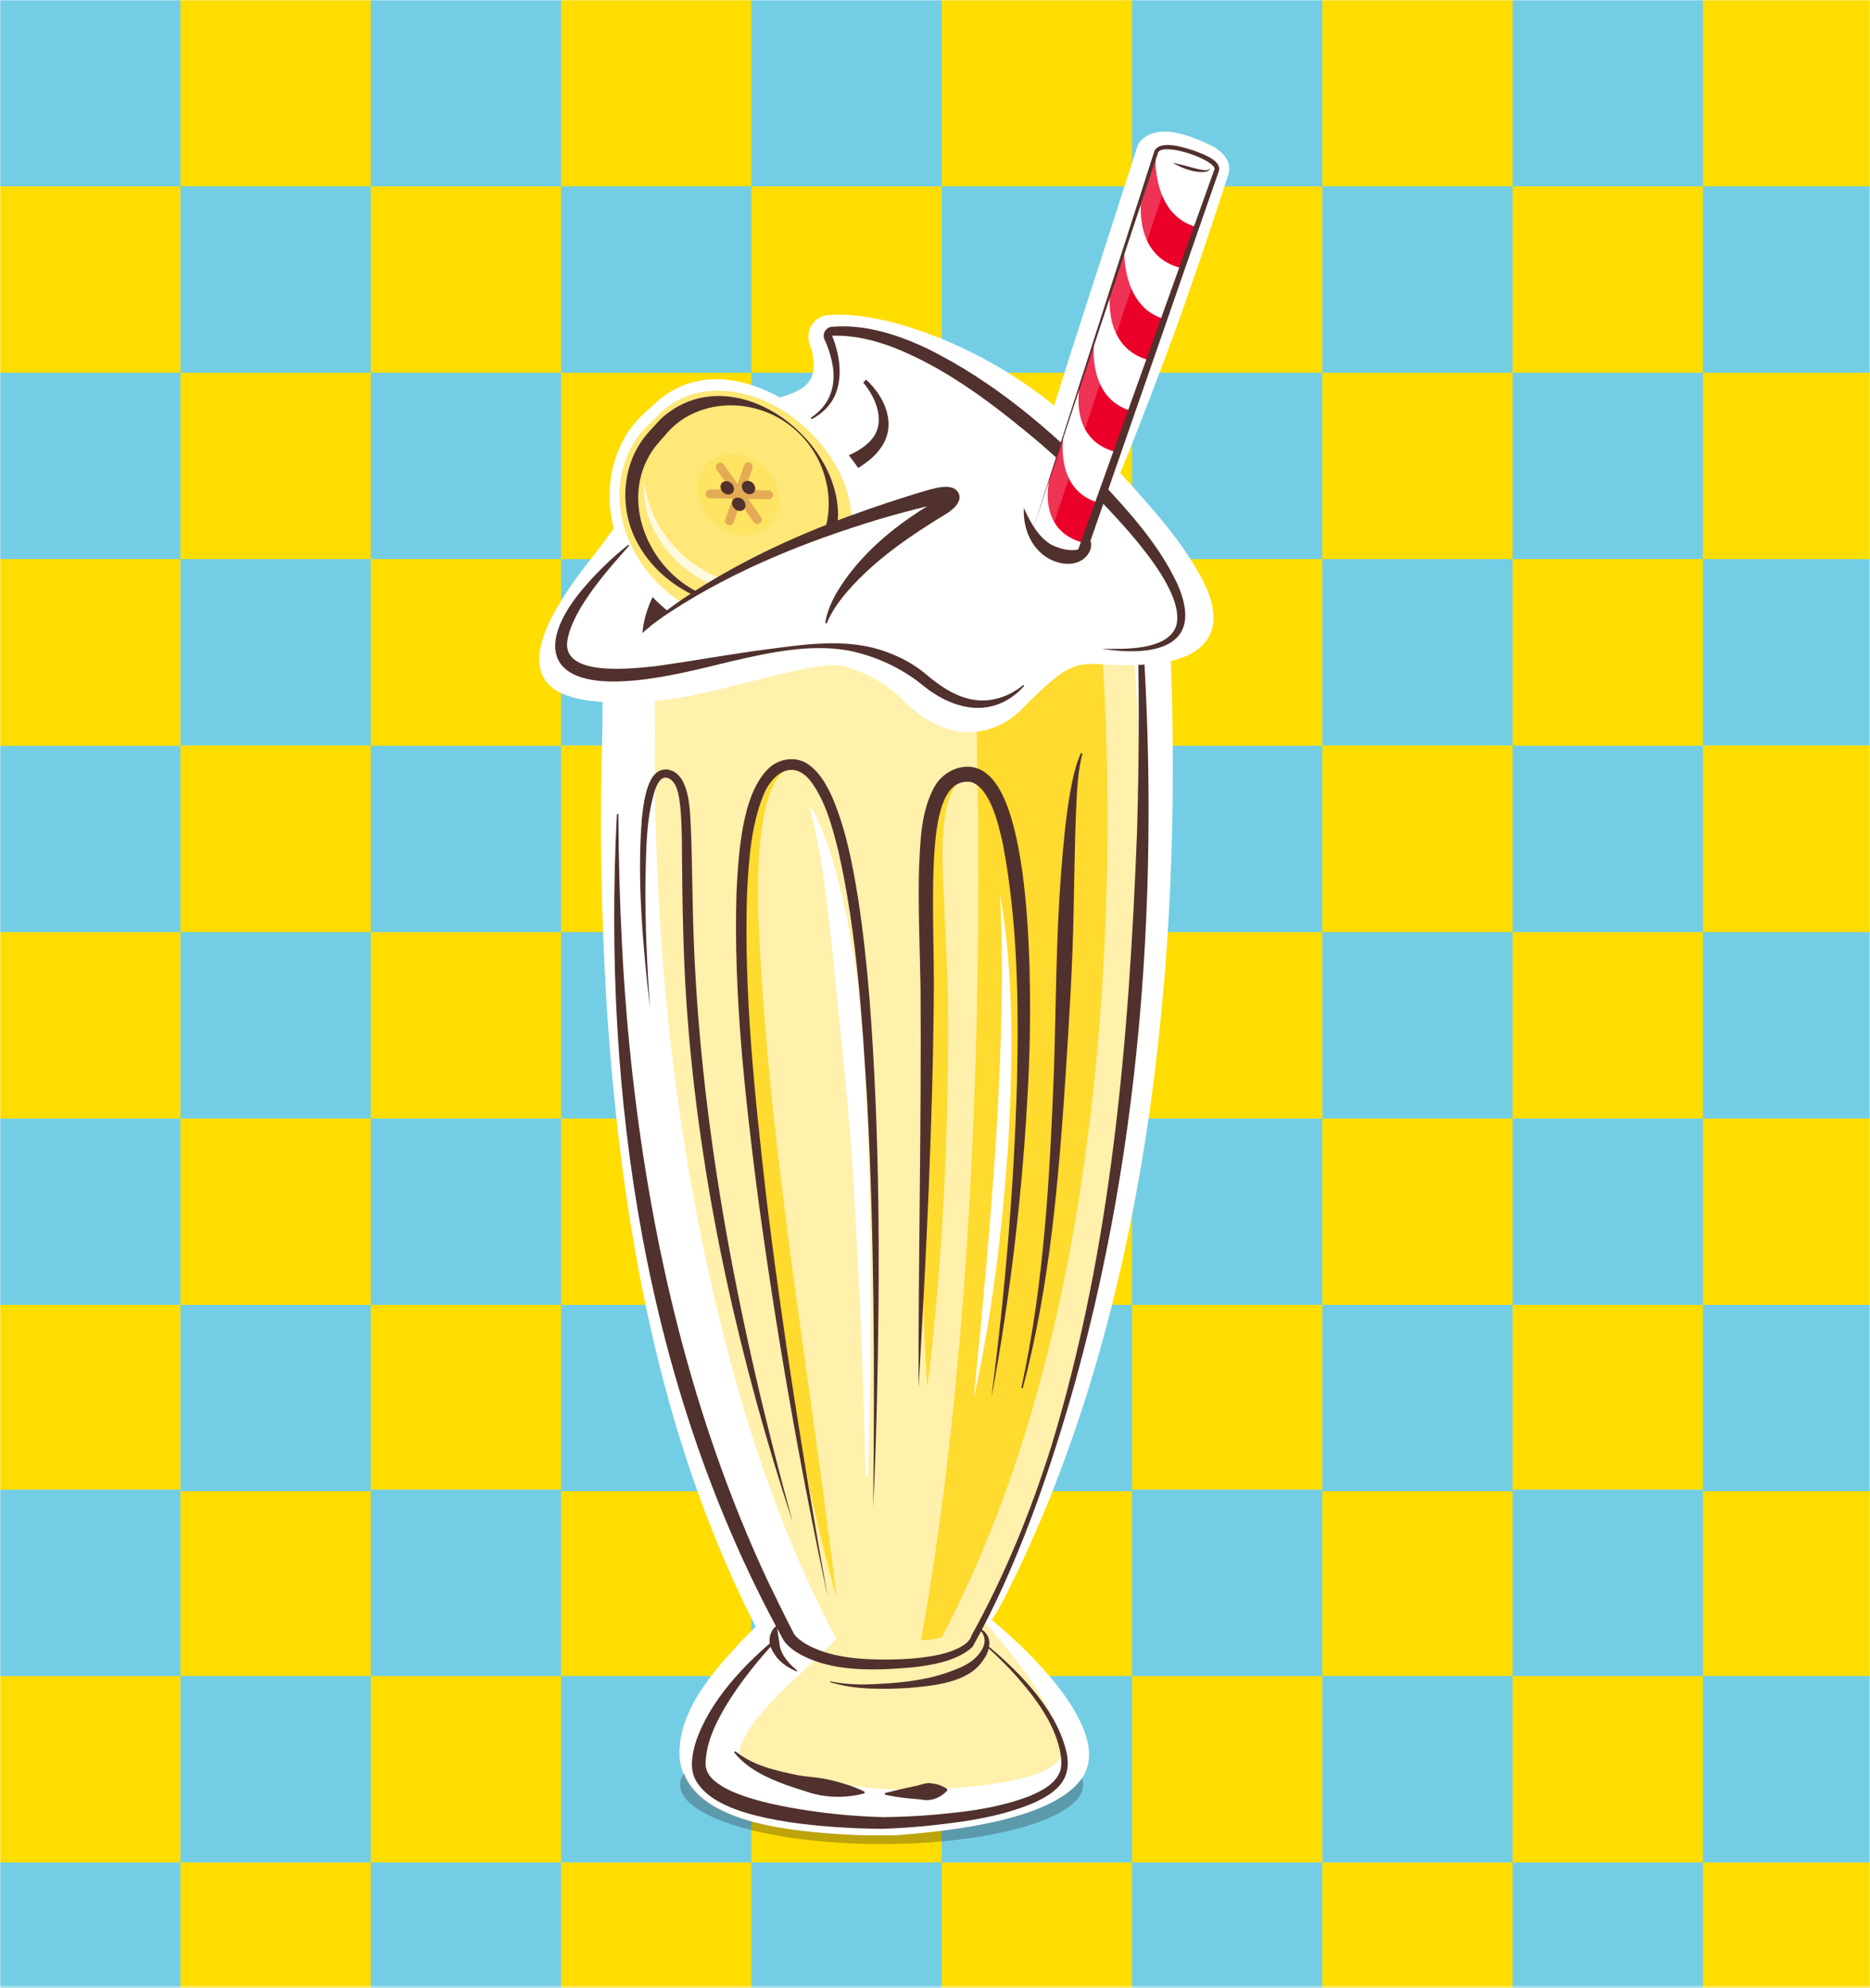<svg width="810" height="861" viewBox="0 0 810 861" fill="none" xmlns="http://www.w3.org/2000/svg">
<mask id="mask0_2005_1180" style="mask-type:alpha" maskUnits="userSpaceOnUse" x="0" y="0" width="810" height="861">
<rect width="810" height="860.625" fill="#D9D9D9"/>
</mask>
<g mask="url(#mask0_2005_1180)">
<g clip-path="url(#clip0_2005_1180)">
<path d="M1149.58 0H-333.778V967.902H1149.58V0Z" fill="#FFDD00"/>
<path d="M78.172 0H-4.264V80.703H78.172V0Z" fill="#73CEE5"/>
<path d="M160.601 80.703H78.165V161.406H160.601V80.703Z" fill="#73CEE5"/>
<path d="M243.036 0H160.601V80.703H243.036V0Z" fill="#73CEE5"/>
<path d="M325.465 80.703H243.029V161.406H325.465V80.703Z" fill="#73CEE5"/>
<path d="M407.901 0H325.465V80.703H407.901V0Z" fill="#73CEE5"/>
<path d="M490.337 80.703H407.901V161.406H490.337V80.703Z" fill="#73CEE5"/>
<path d="M572.766 0H490.33V80.703H572.766V0Z" fill="#73CEE5"/>
<path d="M655.202 80.703H572.766V161.406H655.202V80.703Z" fill="#73CEE5"/>
<path d="M737.637 0H655.201V80.703H737.637V0Z" fill="#73CEE5"/>
<path d="M820.066 80.703H737.63V161.406H820.066V80.703Z" fill="#73CEE5"/>
<path d="M78.172 161.406H-4.264V242.109H78.172V161.406Z" fill="#73CEE5"/>
<path d="M160.601 242.109H78.165V322.812H160.601V242.109Z" fill="#73CEE5"/>
<path d="M243.036 161.406H160.601V242.109H243.036V161.406Z" fill="#73CEE5"/>
<path d="M325.465 242.109H243.029V322.812H325.465V242.109Z" fill="#73CEE5"/>
<path d="M407.901 161.406H325.465V242.109H407.901V161.406Z" fill="#73CEE5"/>
<path d="M490.337 242.109H407.901V322.812H490.337V242.109Z" fill="#73CEE5"/>
<path d="M572.766 161.406H490.33V242.109H572.766V161.406Z" fill="#73CEE5"/>
<path d="M655.202 242.109H572.766V322.812H655.202V242.109Z" fill="#73CEE5"/>
<path d="M737.637 161.406H655.201V242.109H737.637V161.406Z" fill="#73CEE5"/>
<path d="M820.066 242.109H737.63V322.812H820.066V242.109Z" fill="#73CEE5"/>
<path d="M78.172 322.937H-4.264V403.64H78.172V322.937Z" fill="#73CEE5"/>
<path d="M160.601 403.64H78.165V484.343H160.601V403.64Z" fill="#73CEE5"/>
<path d="M243.036 322.937H160.601V403.64H243.036V322.937Z" fill="#73CEE5"/>
<path d="M325.465 403.64H243.029V484.343H325.465V403.64Z" fill="#73CEE5"/>
<path d="M407.901 322.937H325.465V403.64H407.901V322.937Z" fill="#73CEE5"/>
<path d="M490.337 403.64H407.901V484.343H490.337V403.64Z" fill="#73CEE5"/>
<path d="M572.766 322.937H490.33V403.64H572.766V322.937Z" fill="#73CEE5"/>
<path d="M655.202 403.64H572.766V484.343H655.202V403.64Z" fill="#73CEE5"/>
<path d="M737.637 322.937H655.201V403.64H737.637V322.937Z" fill="#73CEE5"/>
<path d="M820.066 403.64H737.63V484.343H820.066V403.64Z" fill="#73CEE5"/>
<path d="M78.172 484.343H-4.264V565.046H78.172V484.343Z" fill="#73CEE5"/>
<path d="M160.601 565.046H78.165V645.749H160.601V565.046Z" fill="#73CEE5"/>
<path d="M243.036 484.343H160.601V565.046H243.036V484.343Z" fill="#73CEE5"/>
<path d="M325.465 565.046H243.029V645.749H325.465V565.046Z" fill="#73CEE5"/>
<path d="M407.901 484.343H325.465V565.046H407.901V484.343Z" fill="#73CEE5"/>
<path d="M490.337 565.046H407.901V645.749H490.337V565.046Z" fill="#73CEE5"/>
<path d="M572.766 484.343H490.33V565.046H572.766V484.343Z" fill="#73CEE5"/>
<path d="M655.202 565.046H572.766V645.749H655.202V565.046Z" fill="#73CEE5"/>
<path d="M737.637 484.343H655.201V565.046H737.637V484.343Z" fill="#73CEE5"/>
<path d="M820.066 565.046H737.63V645.749H820.066V565.046Z" fill="#73CEE5"/>
<path d="M78.172 645.098H-4.264V725.801H78.172V645.098Z" fill="#73CEE5"/>
<path d="M160.601 725.793H78.165V806.496H160.601V725.793Z" fill="#73CEE5"/>
<path d="M243.036 645.098H160.601V725.801H243.036V645.098Z" fill="#73CEE5"/>
<path d="M325.465 725.793H243.029V806.496H325.465V725.793Z" fill="#73CEE5"/>
<path d="M407.901 645.098H325.465V725.801H407.901V645.098Z" fill="#73CEE5"/>
<path d="M490.337 725.793H407.901V806.496H490.337V725.793Z" fill="#73CEE5"/>
<path d="M572.766 645.098H490.33V725.801H572.766V645.098Z" fill="#73CEE5"/>
<path d="M655.202 725.793H572.766V806.496H655.202V725.793Z" fill="#73CEE5"/>
<path d="M737.637 645.098H655.201V725.801H737.637V645.098Z" fill="#73CEE5"/>
<path d="M820.066 725.793H737.63V806.496H820.066V725.793Z" fill="#73CEE5"/>
<path d="M78.172 806.496H-4.264V887.199H78.172V806.496Z" fill="#73CEE5"/>
<path d="M243.036 806.496H160.601V887.199H243.036V806.496Z" fill="#73CEE5"/>
<path d="M407.901 806.496H325.465V887.199H407.901V806.496Z" fill="#73CEE5"/>
<path d="M572.766 806.496H490.33V887.199H572.766V806.496Z" fill="#73CEE5"/>
<path d="M737.637 806.496H655.201V887.199H737.637V806.496Z" fill="#73CEE5"/>
<g filter="url(#filter0_d_2005_1180)">
<path d="M531.334 76.394C532.464 73.584 532.024 70.404 530.304 67.984C529.274 66.534 528.154 65.604 526.904 64.704C523.694 62.534 520.914 61.514 517.624 60.184C512.384 58.224 507.454 56.434 501.524 57.234C498.564 57.634 495.104 59.264 493.364 62.014C493.264 62.174 493.274 62.134 493.054 62.534L492.794 63.004L492.634 63.504L471.354 129.474C466.514 144.264 461.524 159.914 456.494 175.934C455.244 174.874 453.974 173.854 452.704 172.844C433.874 158.374 412.504 147.214 389.684 140.544C379.674 137.764 369.264 135.774 358.694 136.464C355.224 136.674 351.774 139.274 350.654 142.614C349.874 144.554 349.934 147.284 350.724 149.204L350.774 149.354L350.874 149.634C352.064 152.934 352.764 157.004 352.344 160.024C351.644 165.234 348.694 167.854 343.844 170.034C342.454 170.654 340.834 171.144 339.354 171.624C333.414 173.494 327.634 175.924 322.124 178.754C297.024 191.624 277.324 212.374 261.264 235.144C251.214 248.384 219.234 285.284 241.004 299.064C246.574 302.304 253.784 303.494 260.974 303.904C260.974 304.724 260.974 305.524 260.964 306.294L260.924 313.364L260.904 316.904C259.684 356.224 260.314 395.624 262.774 434.914C268.504 523.454 283.504 613.264 322.144 694.014C323.624 697.124 325.474 700.794 327.334 704.414C325.144 706.594 322.954 708.794 320.884 710.964C308.454 724.124 292.924 742.014 294.404 761.694C297.344 785.334 328.714 790.374 347.574 792.864C360.804 794.424 373.874 794.974 387.134 794.714C408.604 793.194 454.054 788.644 467.584 770.834C477.514 758.084 464.884 739.224 456.714 728.954C448.854 719.204 439.964 710.634 430.454 702.604L429.504 701.814L429.264 701.614C429.264 701.614 429.164 701.534 429.154 701.524C430.514 699.324 431.774 697.174 433.004 694.974C433.514 694.084 434.894 691.304 435.374 690.404C495.324 572.664 512.004 418.694 506.584 286.214C508.184 285.834 509.784 285.384 511.394 284.814C527.654 279.024 527.584 265.454 520.854 252.024C519.104 248.434 517.084 245.054 514.944 241.774C506.154 228.644 495.844 216.714 485.084 205.214C497.454 175.114 508.674 144.554 518.954 113.654C522.774 102.364 527.504 87.784 531.314 76.374L531.334 76.394Z" fill="white"/>
</g>
<g style="mix-blend-mode:multiply" opacity="0.3">
<path d="M381.894 798.554C430.097 798.554 469.174 787.075 469.174 772.914C469.174 758.754 430.097 747.274 381.894 747.274C333.69 747.274 294.614 758.754 294.614 772.914C294.614 787.075 333.69 798.554 381.894 798.554Z" fill="#231F20"/>
</g>
<path d="M428.054 702.054C522.944 523.534 497.964 268.074 497.964 268.074L272.554 263.864V317.284C270.604 401.734 277.074 577.954 345.064 707.004C333.974 718.194 307.404 740.344 307.404 759.584C307.404 784.024 386.614 784.854 386.614 784.854C386.614 784.854 465.824 784.014 465.824 759.584C465.824 740.554 439.634 713.224 428.044 702.064L428.054 702.054Z" fill="#FFF0AC"/>
<path d="M426.644 702.284C428.094 698.934 429.764 695.404 431.394 692.074C437.854 678.544 443.704 664.694 448.914 650.634C486.784 546.424 496.354 433.934 493.314 323.754C492.694 305.464 491.714 287.034 489.884 268.864L497.814 276.194C441.614 276.104 328.534 275.104 272.354 274.734L283.434 263.864C283.464 279.224 283.684 302.174 283.734 317.164C282.774 411.574 293.274 506.434 318.524 597.434C329.404 636.494 343.574 674.294 362.254 709.864C355.494 716.564 347.534 723.884 340.794 730.274C332.984 738.104 324.844 745.864 320.884 755.904C320.404 757.244 320.164 758.444 320.054 759.514C320.014 759.414 320.014 759.314 319.954 759.224C319.854 758.934 319.694 758.784 319.764 758.974C322.744 762.694 328.954 764.744 333.864 766.464C345.274 770.104 357.834 772.034 369.934 773.484C375.254 774.174 381.364 774.574 386.564 774.944C399.644 775.184 413.134 774.614 426.094 773.064C434.144 772.034 459.134 768.474 459.924 759.134C459.924 745.504 447.654 728.874 439.454 718.014C436.654 714.354 433.284 710.284 430.244 706.754C429.624 706.034 428.434 704.664 427.854 703.994C427.384 703.504 426.874 702.874 426.624 702.274L426.644 702.284ZM429.464 701.834C429.604 701.724 429.664 701.624 429.644 701.524L429.754 701.614L429.994 701.814L430.944 702.604C440.444 710.644 449.314 719.224 457.184 728.964C465.404 739.324 477.974 757.924 468.064 770.834C454.444 788.564 410.294 792.974 388.904 794.634C388.044 794.694 386.884 794.754 386.024 794.764C380.264 794.764 374.054 794.774 368.314 794.474C345.444 793.134 295.414 790.304 294.764 759.204C294.994 737.234 314.164 718.244 328.464 703.784C330.784 701.474 333.114 699.194 335.104 697.104L332.654 713.534C300.054 653.554 282.324 587.554 272.184 520.624C262.054 451.994 259.424 382.554 261.414 313.354C261.474 299.694 261.624 277.484 261.694 263.844L261.754 252.644L272.774 252.974L385.454 256.334L498.134 259.944L505.504 260.184C506.054 267.254 506.664 274.534 506.974 281.424C512.474 416.094 497.324 568.904 435.884 690.404C433.964 694.274 431.794 698.134 429.484 701.834H429.464Z" fill="white"/>
<path d="M476.324 270.034C476.324 270.034 502.814 530.394 407.914 708.914C402.964 710.534 398.934 710.154 398.934 710.154C434.004 516.724 421.684 276.514 421.684 276.514L476.324 270.034Z" fill="#FFDA2F"/>
<path d="M492.184 240.244C503.464 359.524 497.814 481.784 465.944 597.654C455.004 636.934 440.344 679.164 421.294 713.094C412.584 721.424 394.404 722.314 382.874 722.844C370.764 723.194 357.994 722.414 347.014 716.624C344.264 715.074 341.204 713.064 339.364 710.214L339.254 710.014L338.404 708.434C279.274 600.384 260.914 474.274 267.214 352.454L267.844 352.464C268.064 390.384 269.764 428.254 274.024 465.824C282.494 540.724 300.224 615.154 332.114 683.664C335.224 690.194 340.534 701.024 343.844 707.364C344.834 709.124 347.324 710.854 349.494 712.144C359.564 717.634 371.444 718.564 382.804 718.644C387.494 718.644 392.174 718.504 396.814 718.054C403.624 717.334 410.644 716.294 416.594 712.904C418.414 711.824 420.254 710.304 420.754 708.354C435.234 682.194 446.594 654.364 455.514 625.834C481.654 539.854 489.064 449.414 492.524 360.014C493.534 325.124 493.554 290.164 492.234 255.264C492.034 250.274 491.854 245.284 491.554 240.304L492.184 240.244Z" fill="#51312D"/>
<path d="M345.144 723.794C341.324 722.204 337.764 719.934 335.464 716.324C334.304 714.474 333.114 712.334 333.324 710.044C333.464 707.784 334.334 705.544 336.204 704.134L336.564 704.324C336.794 706.434 337.174 709.064 337.574 711.084C337.714 715.264 340.264 718.674 343.154 721.514C343.884 722.144 344.614 722.794 345.354 723.454L345.154 723.804L345.144 723.794Z" fill="#51312D"/>
<path d="M359.724 728.084C365.194 729.204 370.774 729.584 376.314 729.394C387.314 728.954 398.594 728.124 409.044 724.694C415.084 722.604 421.574 720.494 425.034 714.784C427.184 711.614 427.054 707.944 423.954 705.404L424.174 705.064C426.764 706.164 428.754 708.924 428.544 711.864C428.384 714.854 427.094 717.404 425.264 719.734L425.504 719.414C418.924 728.894 403.734 730.034 393.224 730.974C381.994 731.554 370.454 731.764 359.624 728.464L359.724 728.074V728.084Z" fill="#51312D"/>
<path d="M427.014 711.944C441.054 723.514 456.954 739.434 461.644 757.514C465.044 770.214 457.964 776.164 447.204 780.954C432.184 787.164 415.894 789.204 399.864 790.824C393.944 791.364 387.654 791.774 381.704 791.944C368.364 791.814 355.104 790.954 341.884 789.064C329.064 786.944 307.914 783.124 301.204 770.624C298.634 765.594 299.844 759.574 301.354 754.414C307.414 736.344 322.534 720.544 336.954 708.684L337.374 709.154C328.744 718.404 320.624 728.324 314.134 739.134C309.884 746.474 306.204 754.054 305.674 762.434C305.364 765.644 306.394 768.374 309.024 770.734C313.244 774.564 319.174 776.794 324.704 778.564C330.584 780.404 336.714 781.744 342.904 782.864C356.034 785.184 369.494 786.554 382.894 786.884C388.304 786.804 394.134 786.594 399.514 786.224C415.164 785.024 431.164 783.434 445.884 777.784C451.184 775.564 457.304 772.454 459.264 766.844C460.094 764.124 459.644 760.884 459.124 758.054C456.444 745.774 448.434 735.164 440.224 725.824C435.984 721.094 431.454 716.574 426.624 712.424L427.024 711.934L427.014 711.944Z" fill="#51312D"/>
<path d="M383.274 776.464C387.574 775.354 392.244 774.274 396.604 773.404C398.794 772.964 400.934 771.874 403.224 772.194C405.734 772.484 407.984 773.134 410.224 774.704L410.304 775.404C407.654 778.144 404.164 779.824 400.434 779.474C398.434 779.144 395.594 778.914 393.554 778.774C390.214 778.384 386.574 777.914 383.294 777.164V776.454L383.274 776.464Z" fill="#51312D"/>
<path d="M318.484 758.324C326.174 764.584 336.114 766.754 345.584 768.714C348.004 769.134 350.444 769.424 352.894 769.664C357.834 770.154 362.574 771.434 367.324 772.954C369.714 773.764 372.114 774.634 374.514 775.874L374.454 776.574C366.944 778.604 358.994 778.594 351.534 776.524C348.114 775.454 343.954 774.124 340.564 772.964C332.244 769.884 323.564 765.914 317.964 758.794L318.484 758.314V758.324Z" fill="#51312D"/>
<path d="M281.534 436.744C278.504 409.484 275.894 382.014 278.004 354.564C278.814 348.094 280.064 331.924 289.464 333.274C299.894 335.324 298.814 354.534 299.434 362.774C299.714 371.934 299.794 381.054 300.034 390.164C301.544 481.414 319.364 571.534 343.404 659.314C320.614 589.864 304.234 518.024 298.164 445.094C295.824 417.764 295.544 390.264 295.344 362.884C295.254 358.344 295.104 353.814 294.674 349.384C294.194 345.494 293.744 340.584 290.974 337.904C287.254 334.754 285.034 338.464 283.774 341.914C279.694 354.804 279.914 368.624 279.574 382.074C279.404 400.294 280.334 418.534 281.514 436.754L281.534 436.744Z" fill="#51312D"/>
<path d="M351.744 350.104C357.374 360.974 361.024 372.884 363.914 384.744C366.834 396.414 368.924 408.824 370.694 420.754C373.284 438.864 374.394 457.094 375.094 475.344C376.454 505.674 377.194 536.034 377.164 566.394C377.074 590.664 376.784 614.924 375.874 639.174L374.964 639.164C373.924 590.714 371.904 542.304 368.524 493.974C366.104 463.914 362.744 433.864 359.784 403.864C357.734 385.904 355.574 368.014 350.914 350.454L351.764 350.114L351.744 350.104Z" fill="white"/>
<path d="M468.864 326.274C466.694 334.494 466.504 343.344 466.064 351.814C465.514 365.194 465.324 381.414 465.034 394.934C464.614 417.994 463.124 441.034 461.684 464.064C458.624 510.074 454.874 556.474 443.014 601.184L442.384 601.024C452.264 555.974 454.724 509.774 456.514 463.814C457.454 435.014 457.394 406.164 459.674 377.404C460.564 365.854 461.594 354.304 463.574 342.874C464.654 337.154 465.794 331.364 468.254 326.044L468.854 326.284L468.864 326.274Z" fill="#51312D"/>
<path d="M451.394 276.834C461.454 247.914 468.884 217.274 477.244 187.774C488.484 148.674 503.674 109.104 518.584 71.184C518.024 72.434 518.234 75.184 519.374 76.214C519.464 76.294 519.444 76.264 519.404 76.214C517.284 74.524 514.064 73.074 511.214 71.874C508.514 70.784 505.944 69.854 503.514 70.044C503.464 70.044 503.514 70.044 503.544 69.994C503.614 69.954 503.684 69.904 503.824 69.774C504.514 69.144 504.804 68.424 505.144 67.594C484.034 126.624 459.064 196.074 436.264 254.144L431.004 268.504C430.054 270.664 430.444 273.204 431.964 274.974C435.224 279.124 448.194 281.854 451.394 276.814V276.834ZM452.874 277.404C449.784 282.384 442.544 281.034 437.784 279.824C432.474 278.544 427.234 273.994 429.524 268.004C431.864 260.704 436.344 246.094 438.494 238.754C453.994 184.414 475.844 117.634 493.104 63.504C493.394 62.524 494.084 61.584 494.764 60.824C497.744 57.484 503.004 56.694 506.984 57.144C513.514 58.024 518.064 60.034 523.914 62.674C528.954 64.984 534.274 69.804 531.864 76.204C519.204 114.984 505.764 155.154 489.534 192.484C477.234 220.494 463.514 248.734 452.884 277.394L452.874 277.404Z" fill="white"/>
<path d="M276.144 303.184C309.014 302.424 351.184 281.734 366.524 284.734C378.094 286.994 388.334 292.084 396.114 299.014C404.224 306.244 421.394 317.394 437.624 301.184C457.404 281.424 464.474 280.554 477.284 282.114C584.564 295.184 468.144 193.124 464.514 189.024C446.354 168.524 390.754 141.784 359.844 144.564C359.044 144.634 358.524 145.474 358.814 146.224C360.774 151.274 368.084 171.994 343.634 179.804C313.954 189.294 288.734 213.154 271.324 236.074C258.044 253.554 199.014 304.954 276.144 303.174V303.184Z" fill="white"/>
<path d="M276.124 302.324C295.214 301.694 313.584 295.444 331.534 289.354C338.184 287.064 346.954 284.064 353.694 282.334C358.294 281.224 362.974 280.254 367.884 281.024C377.624 282.254 387.164 285.384 395.484 290.714C401.204 294.564 406.614 299.414 413.324 301.154C423.734 304.134 429.244 298.754 436.144 291.974C448.174 280.984 460.064 272.524 477.214 276.504C488.084 278.294 509.724 282.014 517.484 273.114C528.254 257.454 492.884 220.854 481.754 210.114C475.654 204.124 469.184 198.454 462.744 192.794C458.174 188.264 453.044 184.194 447.544 180.724C425.674 167.054 391.224 152.894 365.484 152.394C364.274 152.404 361.814 152.524 360.614 152.654C364.524 152.504 367.854 148.084 366.704 144.094C366.654 143.834 366.454 143.294 366.454 143.294L366.534 143.484L366.684 143.864C370.954 154.054 371.404 167.554 363.914 176.734C359.254 182.774 352.494 186.344 345.474 188.644C340.514 190.384 335.744 192.524 331.064 194.994C312.234 205.054 295.534 220.274 281.544 236.704C276.684 242.804 271.164 248.504 265.634 253.784C257.894 261.774 236.214 280.224 241.044 291.864C246.334 301.954 265.904 302.334 276.124 302.314V302.324ZM276.164 304.034C245.114 305.224 221.364 299.344 241.404 263.774C248.894 250.454 259.594 238.524 268.384 226.134C286.694 202.274 310.494 181.024 339.824 171.624C345.724 169.914 352.144 166.904 352.814 160.024C353.224 157.004 352.524 152.924 351.344 149.634C350.444 147.554 350.274 144.734 351.124 142.614C352.244 139.274 355.704 136.664 359.164 136.464L362.494 136.324C372.014 136.284 381.484 138.094 390.144 140.554C412.954 147.224 434.324 158.384 453.164 172.844C458.594 177.094 463.704 181.784 468.174 187.124C474.244 193.254 480.264 199.494 486.144 205.834C499.144 220.174 512.434 234.644 521.364 252.034C531.944 273.314 522.154 285.234 499.734 287.444C493.704 288.114 487.784 288.124 481.784 287.884C478.584 287.754 473.774 287.304 470.764 287.594C462.594 288.014 456.534 293.794 450.574 299.234C448.274 301.394 444.924 304.744 442.664 307.034C433.744 316.084 420.844 319.714 408.664 315.024C401.464 312.364 395.414 307.564 390.224 302.244C383.344 295.784 374.784 291.094 365.684 288.494C362.344 287.674 358.424 288.124 354.884 288.554C347.464 289.574 340.004 291.444 332.684 293.264C314.174 297.784 295.314 303.424 276.164 304.044V304.034Z" fill="white"/>
<path d="M375.134 164.394C383.314 171.804 388.764 184.044 381.444 194.044C377.184 200.234 370.484 203.114 364.594 207.254C350.884 216.654 337.124 226.274 324.914 237.564C320.114 242.124 315.524 246.784 310.504 250.844C306.094 254.454 299.794 259.264 295.304 262.854C289.964 267.034 285.044 271.124 279.834 275.754L278.214 275.024C279.104 257.904 292.964 240.174 306.354 230.454C320.844 220.894 335.714 211.944 351.314 204.404C355.954 202.144 360.674 200.044 365.444 198.074C369.734 196.414 374.144 194.084 377.154 190.714C383.994 183.414 379.634 172.374 373.894 165.654L375.134 164.394Z" fill="#51312D"/>
<path d="M477.114 280.924C486.604 281.104 505.454 281.784 509.394 271.264C514.484 254.954 483.204 223.614 472.054 212.154C463.374 203.474 454.434 195.004 444.904 187.284C427.254 172.754 408.564 159.004 387.224 150.534C378.744 147.274 369.744 145.114 360.664 145.374C360.564 145.374 360.634 145.374 360.614 145.374C360.614 145.344 360.584 145.344 360.554 145.374C360.514 145.414 360.494 145.454 360.494 145.504L360.524 145.574L360.574 145.714C363.494 153.244 364.974 161.844 362.284 169.674C359.674 177.414 352.234 182.314 344.604 184.164C357.514 179.494 363.454 169.294 360.184 155.864C359.484 152.824 358.464 149.854 357.154 147.014C355.984 144.664 357.764 141.604 360.404 141.504C374.894 140.284 389.214 145.004 402.114 151.164C430.204 165.144 454.564 185.604 476.324 207.964C489.154 221.674 502.034 235.834 510.064 253.044C522.224 280.824 499.004 284.414 477.104 280.914L477.114 280.924Z" fill="#51312D"/>
<path d="M469.674 236.914L525.024 73.634C525.624 71.874 524.884 69.694 515.164 65.564C505.034 61.264 502.884 65.564 502.884 65.564L447.534 228.844C447.534 228.844 444.944 236.384 456.354 239.224C467.544 242.004 469.664 236.914 469.664 236.914H469.674Z" fill="white"/>
<path d="M523.904 72.864C524.154 73.704 523.094 74.204 522.424 74.354C517.364 75.044 512.314 72.924 507.954 70.544C510.424 70.914 513.804 71.904 516.234 72.524C517.634 72.784 523.544 74.834 523.894 72.864H523.904Z" fill="#51312D"/>
<path d="M494.444 85.304C494.444 85.304 490.134 111.214 512.084 116.174L518.354 98.334C498.574 93.054 500.514 66.764 500.514 66.764L494.454 85.304H494.444Z" fill="#EA0029"/>
<path d="M480.954 125.304C480.954 125.304 476.644 151.214 498.594 156.174L504.864 138.334C485.084 133.054 487.024 106.764 487.024 106.764L480.964 125.304H480.954Z" fill="#EA0029"/>
<path d="M467.734 167.034C467.734 167.034 462.324 191.004 484.274 195.964L490.354 178.024C470.574 172.744 473.934 148.064 473.934 148.064L467.734 167.024V167.034Z" fill="#EA0029"/>
<path d="M454.674 207.014C454.674 207.014 448.304 230.314 470.254 235.274L476.254 217.824C456.474 212.544 460.644 188.744 460.644 188.744L454.674 207.014Z" fill="#EA0029"/>
<path d="M447.534 228.844C460.984 187.074 484.944 112.284 498.144 71.284L499.954 65.654L500.064 65.304C502.784 60.314 513.454 64.024 517.634 65.394C520.824 66.644 529.114 69.414 528.004 73.914C512.294 119.154 486.134 194.484 470.194 240.374L466.614 239.114L498.534 150.074C505.434 130.724 518.684 93.914 525.464 74.954L525.964 73.564L526.074 73.244C526.144 73.074 526.114 72.984 526.074 72.784C524.474 68.614 504.724 61.874 501.724 65.834L501.604 66.184L499.744 71.794C486.224 112.384 461.284 187.574 447.544 228.844H447.534Z" fill="#51312D"/>
<path opacity="0.2" d="M503.614 71.774L452.134 227.794" stroke="white" stroke-width="7.6" stroke-miterlimit="10"/>
<path d="M372.214 290.574C372.274 290.714 372.334 290.824 372.374 290.854C372.154 290.694 372.154 290.614 372.214 290.574Z" fill="white"/>
<path d="M443.484 220.004C446.304 226.224 449.894 232.874 455.784 236.084C459.754 237.824 464.334 239.194 468.504 237.404C469.854 236.774 471.224 235.824 472.334 234.094C473.054 236.034 472.474 238.494 471.064 240.284C466.684 246.034 458.074 244.654 452.804 240.974C445.944 236.184 443.104 227.864 443.484 220.004Z" fill="#51312D"/>
<path d="M351.004 183.704C333.554 166.804 307.724 165.174 293.304 180.064L287.494 186.524C273.334 201.404 275.754 227.174 292.914 244.074C310.074 260.974 335.464 262.614 349.624 247.724L356.504 241.254C370.924 226.364 368.454 200.604 351.004 183.704Z" fill="white"/>
<path d="M349.484 185.264C338.794 172.764 319.874 170.224 307.064 180.354C303.264 183.164 301.034 186.914 298.404 190.624C297.254 192.194 295.224 194.984 294.364 196.664C288.504 208.844 294.784 223.904 305.114 231.714C310.594 235.934 317.134 237.614 323.724 236.504C327.584 235.584 329.844 234.494 332.674 232.904C334.504 231.584 336.294 230.124 338.114 228.744C339.284 227.884 340.464 227.014 341.654 226.214C343.624 225.784 345.674 224.494 347.554 223.144C359.034 213.934 359.324 196.184 349.484 185.264ZM352.514 182.144C368.364 195.134 384.414 214.664 380.174 237.174C379.324 242.134 377.404 247.184 374.664 251.644C371.854 255.914 368.574 259.884 365.124 263.644C347.944 282.934 319.664 283.794 298.844 271.264C278.794 259.534 264.274 238.594 264.034 215.084C263.924 203.564 267.694 191.574 275.364 182.714C277.324 180.374 280.254 177.894 282.504 175.834C303.934 154.814 332.454 165.584 352.514 182.134V182.144Z" fill="white"/>
<path d="M347.514 185.384C330.064 168.484 304.234 166.854 289.814 181.744L284.004 188.204C269.844 203.084 272.264 228.854 289.424 245.754C306.584 262.654 331.974 264.294 346.134 249.404L353.014 242.934C367.434 228.044 364.964 202.284 347.514 185.384Z" fill="#FFE778"/>
<path d="M346.824 186.104C331.074 169.544 304.134 168.884 290.634 188.314C289.204 190.044 286.974 192.764 285.744 194.574C276.434 209.224 282.594 229.214 295.064 240.084L297.864 242.354L300.814 244.364C302.834 245.574 304.964 246.564 307.124 247.454C317.144 251.214 328.564 250.364 337.024 243.824L342.884 238.754C346.374 235.894 349.754 233.124 352.144 229.124C360.694 215.904 357.954 197.324 346.824 186.094V186.104ZM348.214 184.674C368.004 202.194 378.484 231.994 356.944 252.954C355.794 254.134 353.404 256.614 352.264 257.724C337.004 273.384 312.704 272.364 295.344 260.984C280.144 251.204 269.084 234.484 268.334 216.154C267.814 204.634 271.914 192.674 280.304 184.564C281.814 183.064 284.834 179.984 286.364 178.504C304.454 161.894 331.874 169.624 348.214 184.674Z" fill="#FFE778"/>
<path d="M345.844 187.434C333.974 175.724 315.104 172.024 300.014 179.164C295.244 181.304 291.004 184.834 287.734 188.884C285.924 190.874 284.134 192.874 282.614 195.094C268.264 216.414 280.554 245.874 302.544 256.524C313.024 261.654 326.284 262.094 336.234 255.594L337.924 254.504C338.834 253.714 340.164 252.754 340.984 251.904C346.514 245.994 353.144 240.834 356.054 233.024C362.464 217.664 357.934 198.854 345.854 187.444L345.844 187.434ZM346.244 187.014C361.054 201.174 369.724 224.874 356.434 242.934C352.824 247.624 348.044 251.094 343.634 255.004C342.654 255.854 340.984 256.784 339.904 257.544C338.714 258.114 337.084 259.064 335.864 259.514C313.564 268.354 287.084 255.594 276.074 235.064C268.034 220.324 269.204 200.874 280.284 187.934C281.894 186.004 284.444 183.424 286.124 181.514C290.084 177.814 294.824 174.924 299.974 173.244C316.444 167.914 334.394 175.344 346.244 187.014Z" fill="#51312D"/>
<path d="M333.641 227.46C339.892 221.005 338.826 209.833 331.26 202.506C323.695 195.18 312.494 194.473 306.243 200.928C299.992 207.383 301.058 218.555 308.624 225.882C316.19 233.209 327.39 233.916 333.641 227.46Z" fill="#FFE363"/>
<g opacity="0.61">
<path d="M311.984 202.304L328.064 225.024" stroke="#D1884A" stroke-width="3.82" stroke-miterlimit="10" stroke-linecap="round"/>
<path d="M324.114 202.104L315.964 225.584" stroke="#D1884A" stroke-width="3.82" stroke-miterlimit="10" stroke-linecap="round"/>
<path d="M332.934 214.284L307.614 213.864" stroke="#D1884A" stroke-width="3.82" stroke-miterlimit="10" stroke-linecap="round"/>
</g>
<path d="M317.245 213.428C318.267 212.373 318.092 210.546 316.854 209.347C315.616 208.148 313.784 208.032 312.762 209.087C311.74 210.143 311.915 211.97 313.153 213.169C314.391 214.367 316.223 214.484 317.245 213.428Z" fill="#51312D"/>
<path d="M326.492 213.279C327.514 212.224 327.339 210.396 326.101 209.198C324.863 207.999 323.031 207.883 322.009 208.938C320.987 209.993 321.162 211.821 322.4 213.019C323.638 214.218 325.47 214.334 326.492 213.279Z" fill="#51312D"/>
<path d="M322.243 220.536C323.265 219.48 323.09 217.653 321.853 216.454C320.615 215.256 318.783 215.139 317.761 216.195C316.739 217.25 316.914 219.077 318.152 220.276C319.39 221.475 321.222 221.591 322.243 220.536Z" fill="#51312D"/>
<path d="M278.954 207.844C281.394 232.584 303.784 253.774 328.774 253.284C336.924 253.194 344.974 250.194 351.534 244.774C345.184 252.794 334.364 257.004 324.014 256.594C299.414 255.904 276.774 232.734 278.954 207.844Z" fill="#FFF9DE"/>
<path d="M277.084 275.274C277.084 275.274 312.894 239.704 367.874 225.834C367.874 225.834 397.874 311.114 277.084 275.274Z" fill="white"/>
<path d="M279.294 272.204C289.784 262.654 301.824 255.054 314.074 248.014C336.654 235.204 360.894 225.444 385.524 217.324C389.484 216.074 395.104 214.224 399.044 213.074C403.344 211.884 413.524 208.044 415.504 214.304C416.694 219.544 408.494 223.164 405.004 225.494C390.474 234.594 376.234 244.854 365.294 258.194C362.434 261.774 359.884 265.634 358.094 269.954L357.434 269.774C358.174 265.024 360.184 260.524 362.564 256.344C371.894 240.884 386.094 228.814 401.324 219.414C403.714 217.964 407.014 216.324 408.924 214.344C408.954 214.344 408.904 214.304 408.764 214.804C408.704 215.044 408.654 215.474 408.784 216.024C408.894 216.824 409.924 217.774 410.324 217.794C407.494 217.534 403.664 218.794 400.794 219.444C394.514 220.954 386.754 223.104 380.524 224.924C349.304 234.404 318.584 246.694 291.094 264.474C287.194 267.054 283.324 269.724 279.764 272.714L279.294 272.214V272.204Z" fill="#51312D"/>
<path d="M272.534 236.314C263.314 246.654 248.204 263.524 245.804 277.084C242.884 293.424 274.084 289.464 283.884 288.484C300.534 286.194 317.124 283.064 333.824 280.964C350.634 278.744 368.294 276.304 384.584 282.524C390.024 284.534 395.224 287.324 399.834 290.924C405.064 295.324 410.384 299.534 416.894 301.774C426.104 305.144 435.644 302.844 443.294 296.594L443.654 296.974C439.534 301.784 433.444 305.544 426.844 306.324C418.674 307.424 410.494 304.274 403.794 299.794C401.434 298.274 399.194 296.274 397.004 294.644C388.254 288.234 378.004 283.804 367.324 281.664C350.754 278.794 333.844 282.484 317.624 286.164C301.594 290.054 284.014 294.704 267.464 295.104C233.214 295.814 234.984 274.724 253.764 253.504C259.324 247.064 265.514 241.194 272.164 235.904L272.524 236.294L272.534 236.314Z" fill="#51312D"/>
<path d="M362.344 691.664C342.724 623.444 298.534 395.594 334.004 338.414C336.274 335.264 339.424 332.404 343.284 331.544C336.024 334.684 333.404 342.764 331.584 349.824C328.264 364.594 328.204 379.964 328.414 395.074C332.304 494.584 350.624 592.834 362.334 691.664H362.344Z" fill="#FFDA2F"/>
<path d="M358.554 691.664C346.324 634.384 336.144 576.404 328.314 518.374C322.684 474.694 317.714 430.724 319.014 386.584C319.874 370.844 321.034 344.074 332.974 332.704C337.734 328.174 345.624 327.164 350.974 331.634C355.694 335.334 358.544 340.814 360.854 346.064C366.594 359.904 369.324 374.514 371.704 389.154C373.954 403.714 375.474 418.344 376.674 432.984C381.164 491.514 381.204 550.274 379.804 608.914C379.434 623.564 378.934 638.224 378.204 652.864C378.934 594.274 378.674 535.624 375.644 477.124C373.414 440.674 371.174 404.064 363.124 368.454C360.514 358.144 357.754 347.444 351.554 338.824C343.854 328.384 334.584 334.494 330.634 344.474C325.274 357.644 324.324 372.584 323.584 386.784C322.194 430.614 326.934 474.404 331.874 517.944C338.914 576.114 348.224 634.004 358.544 691.694L358.554 691.664Z" fill="#51312D"/>
<path d="M351.744 350.104C357.374 360.974 361.024 372.884 363.914 384.744C366.834 396.414 368.924 408.824 370.694 420.754C373.284 438.864 374.394 457.094 375.094 475.344C376.454 505.674 377.194 536.034 377.164 566.394C377.074 590.664 376.784 614.924 375.874 639.174L374.964 639.164C373.924 590.714 371.904 542.304 368.524 493.974C366.104 463.914 362.744 433.864 359.784 403.864C357.734 385.904 355.574 368.014 350.914 350.454L351.764 350.114L351.744 350.104Z" fill="white"/>
<path d="M401.674 601.004C398.044 544.524 399.414 487.944 400.304 431.434C400.674 408.724 399.854 385.974 403.144 363.294C405.014 353.024 408.004 337.104 420.524 335.444C417.804 336.314 415.514 338.014 413.944 340.204C405.424 352.094 408.894 382.344 409.194 397.404C409.754 408.664 410.304 419.974 410.594 431.344C411.134 487.964 408.554 544.764 401.664 600.994L401.674 601.004Z" fill="#FFDA2F"/>
<path d="M433.144 386.844C439.384 422.984 438.694 460.134 436.634 496.644C434.074 533.154 429.694 569.774 421.784 605.524C425.814 564.794 429.724 523.504 432.074 482.634C433.754 450.864 434.844 418.654 433.144 386.844Z" fill="white"/>
<path d="M397.874 601.004C397.764 543.464 399.144 485.834 398.744 428.314C398.464 411.044 397.634 393.704 398.074 376.364C398.644 364.514 398.784 351.984 404.514 341.134C408.734 332.974 419.824 328.744 427.424 335.054C448.584 351.734 446.824 440.664 445.414 468.144C443.164 514.244 437.844 560.174 429.394 605.524C435.314 559.874 439.254 513.954 440.534 467.974C441.284 433.714 440.774 399.124 434.394 365.384C432.574 357.334 429.084 341.544 420.774 338.664C409.764 336.924 406.954 351.034 405.644 359.684C403.034 379.244 404.624 408.274 404.504 428.264C404.094 484.974 401.194 544.454 397.874 601.014V601.004Z" fill="#51312D"/>
</g>
</g>
<defs>
<filter id="filter0_d_2005_1180" x="221.249" y="44.719" width="323.029" height="762.377" filterUnits="userSpaceOnUse" color-interpolation-filters="sRGB">
<feFlood flood-opacity="0" result="BackgroundImageFix"/>
<feColorMatrix in="SourceAlpha" type="matrix" values="0 0 0 0 0 0 0 0 0 0 0 0 0 0 0 0 0 0 127 0" result="hardAlpha"/>
<feOffset/>
<feGaussianBlur stdDeviation="6.16"/>
<feColorMatrix type="matrix" values="0 0 0 0 0.137 0 0 0 0 0.122 0 0 0 0 0.125 0 0 0 0.75 0"/>
<feBlend mode="normal" in2="BackgroundImageFix" result="effect1_dropShadow_2005_1180"/>
<feBlend mode="normal" in="SourceGraphic" in2="effect1_dropShadow_2005_1180" result="shape"/>
</filter>
<clipPath id="clip0_2005_1180">
<rect width="1483.79" height="967.902" fill="white" transform="translate(-334)"/>
</clipPath>
</defs>
</svg>

